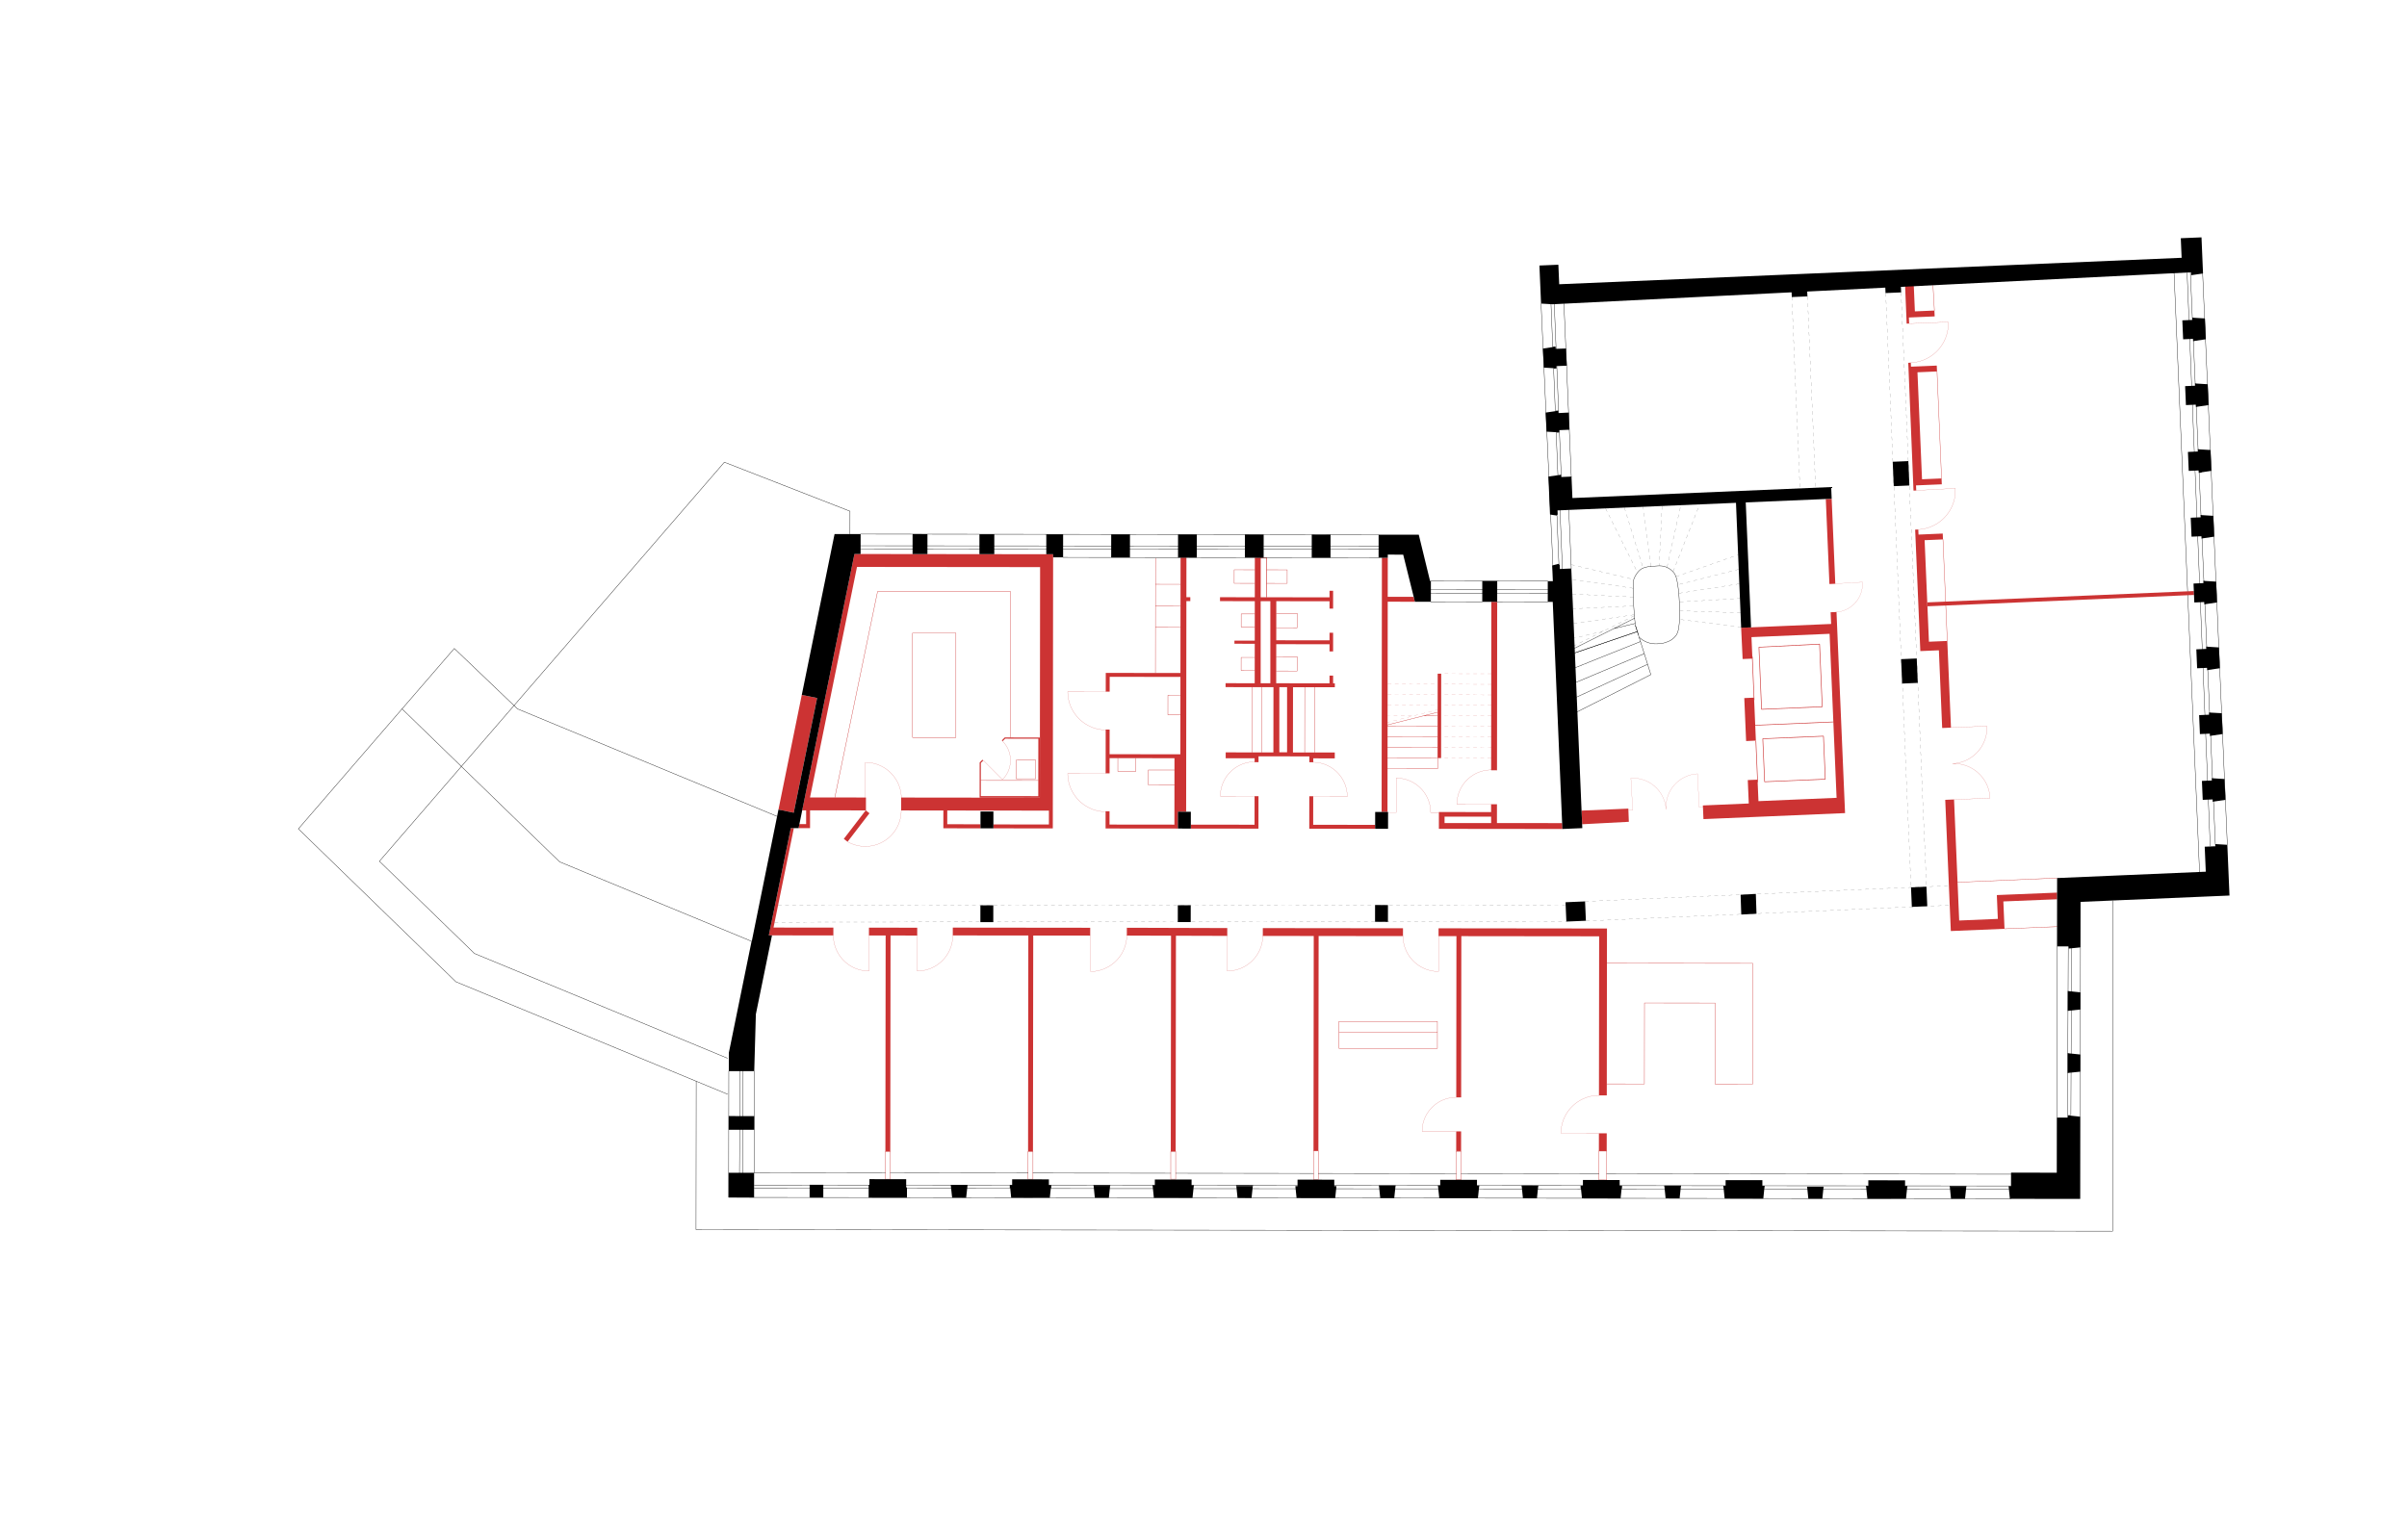 <svg xmlns="http://www.w3.org/2000/svg" viewBox="0 0 2008.8 1285.37"><g fill-rule="evenodd" clip-rule="evenodd" fill="#c33"><path d="M1202.696 632.879l-2.932-.003.08-70.47 2.932.004-.08 70.469M1180.837 502.349l-1.121-4.084-21.562-.024.037-32.567-4.9.025-.242 212.155 4.9.005.2-175.536zM1249.348 643.057l-4.9-.006.16-140.629 4.9.005-.16 140.63M990.114 501.807l.004-3.272 3.272.004-.004 3.272-3.272-.004M1047.001 688.502l.027-23.83 3.265.004-.031 27.094-56.445-.065.004-3.263 53.18.06M1147.655 691.881l-54.982-.063.031-27.094 3.264.004-.028 23.83 51.719.059-.004 3.264M985.263 465.417l-.11 96.421-62.321-.071-.018 15.649 3.273.004.014-12.393 59.048.068-.074 64.604-59.048-.067.024-20.558-3.273-.004-.042 36.548 3.273.003.015-12.733 54.156.062-.064 55.476-54.155-.062.012-11.097-3.273-.003-.016 14.36 60.361.069.016-14.033 1.96.002 4.893.006.241-212.245zM1303.705 687.158l-54.407-.062.018-15.665-4.9-.006-.007 6.533-43.553-.05-.016 14.033 103.079.117-.214-4.9zm-59.257-.054h-38.872v-5.362h38.872v5.362zM1319.949 676.72l39.011-1.661.412 11.004-38.967 2.046-.456-11.389M1463.869 582.423l1.531 35.852-8.148.363-1.531-35.868 8.148-.347"/><path d="M1539.266 665.768h-.001l-6.105-143.432-.481-11.422-4.893.205.419 9.785-66.828 2.841-8.271.318 1.234 26.112 8.15-.348-.766-17.934 65.2-2.776 5.821 136.919.145.002-65.344 2.774-.003-.002-.762-17.924-8.149.348.832 19.546-38.303 1.64.482 11.398 38.306-1.617 8.149-.347 71.72-3.053zM641.613 780.865l18.359-89.54 2.544.003-16.959 83.013 49.944.057-.008 6.529-53.88-.062M1215.29 960.948l.019-16.451 4.082.004-.018 16.452-4.083-.005M1340.928 946.103l-6.528-.004-.029 14.854h6.527zM867.87 615.699l-.058 50.244-50.251-.058.033-29.362 2.319-2.314.68.697-2.011 2.023-.032 27.661 47.952.055.054-47.976-27.653-.032-2.14 2.137-.68-.682 2.417-2.426 29.37.033M1716.782 745.179l-50.295 2.048.836 19.879-32.255 1.364-1.357-31.923-2.934-69.12-7.347.3 3.161 74.264 1.501 35.26 44.811-1.861-.971-22.851 44.844-1.812zM1830.913 493.419l-222.483 9.465.134 3.257 52.773-2.24 169.71-7.227z"/><path d="M1628.221 607.444l-2.758-64.867h.005l-.076-1.653-.248-5.848-15.317.647-3.605-84.761 15.317-.647-.205-4.893-20.212.869-.179-4.229h-.325l-2.284.094 4.315 101.384 2.609-.111 12.863-.542 2.76 64.873zM713.077 462.499l-43.595 213.99 3.289.004-.013 11.477-5.638-.006-.651 3.368 9.558.011.017-14.846 46.638.053.013-10.773-46.688-.053 39.212-192.449 152.813.157-.22 192.51-115.747-.131-.012 10.772 35.25.04-.017 14.847 30.99.035.004-3.381-27.733-.031.013-11.466 84.838.097-.013 11.583-46.332-.053-.003 3.264 49.587.056.017-14.847.244-214.039zM1593.115 265.58l-.006.009-.022-.53.329-.021 21.191-.899-.213-4.893-16.298.695-.986-23.151-5.209.237-2.024.079 1.355 33.072 2.075-.082zM1620.563 404.306l-.206-4.892-16.297.694-3.802-89.314 16.305-.694-.212-4.893-21.191.9h-.323l-.141-3.314-2.123.087 4.373 106.68 2.283-.094-.181-4.261h.324zM1200.574 774.974l-.007 6.528 14.928.017-.092 80.774-.031 26.495-.031 27.319 4.083.005.153-134.588 115.01.131-.151 132.79 6.528.007.159-139.318zM725.188 780.96l13.946.016-.22 180.258h4.081l.22-180.253 22.262.025.007-6.528-40.289-.046zM940.431 774.512l-.002 6.528 36.888.115-.218 180.079h4.082l.219-180.066 42.821.133.002-6.528-43.563-.136zM1053.909 781.335l42.501.048-.204 179.429 4.074.005.204-179.429 70.396.08.008-6.528-116.971-.134zM795.171 780.917l63.048.071-.221 180.246h4.083l.221-180.241 47.543.054.007-6.528-114.674-.131zM649.671 675.879l19.468-95.771 12.794 2.607-19.516 95.758z"/><path d="M722.492 676.51l3.137 2.41-18.282 23.804-3.137-2.409zM1523.759 416.634l4.893-.208 3.016 70.916-4.892.208zM1079.11 573.69l34.902.04.004-3.272-1.451-.002v-6.453h-2.992v6.449l-31.467-.036-13.03-.015.037-32.626 44.46.051v6.009h2.992v-15.577h-2.992v6.311l-44.456-.051.037-32.626 44.419.051v6.148h2.992v-14.896h-2.992v5.476l-44.984-.051-12.479-.014.038-33.112-4.893-.006-.038 33.112-29.038-.033-.004 3.272 29.037.033-.037 32.951-16.961-.019-.003 2.608 16.961.019-.037 32.951-24.307-.028-.004 3.272 25.216.029 14.749.017-.062 54.37v.11l-15.657-.018-24.146-.027-.006 4.892 24.146.028-.004 3.272 3.265.004.005-4.892 42.411.048-.006 4.892 3.264.004.004-3.272 17.941.069.006-4.941-17.941-.02-16.961-.019v-.128l.062-54.354zm-18.925-3.294h-8.079v-68.518h8.079v68.518zm13.963 57.646h-6.459v-54.365h6.459v54.365z"/></g><g fill="none" stroke="#c33" stroke-linejoin="round" stroke-miterlimit="10"><path d="M1390.393 675.31c-.842-15.358 10.926-28.49 26.284-29.332l1.404 27.969 3.194-.126M1390.423 675.871c-.842-15.358-13.974-27.126-29.332-26.284l1.512 26.759-3.59.143" stroke-width=".1"/><path stroke-width=".13" stroke-linecap="round" d="M1334.334 946.089l-31.591-.027M1302.743 946.062c.015-17.448 14.171-31.581 31.618-31.565M1215.233 944.497l-28.384-.025M1186.849 944.472c.014-15.677 12.732-28.374 28.408-28.36M1200.567 781.343l-.026 29.677M1200.541 811.02c-16.391-.014-29.667-13.312-29.653-29.703M725.188 780.96l-.026 29.677M725.162 810.637c-16.391-.014-29.667-13.312-29.653-29.703M1024.223 780.94l.026 29.677M1024.249 810.617c16.391-.014 29.667-13.312 29.653-29.703M909.852 780.973l.026 29.677M909.878 811.092c16.88-.015 30.552-13.709 30.537-30.588M765.484 780.96l.026 29.677M765.51 810.637c16.391-.014 29.667-13.312 29.653-29.703M923.121 577.355l-32.009.028M891.112 577.383c.015 17.679 14.358 31.998 32.036 31.983M923.107 645.65l-32.008.027M891.099 645.677c.015 17.679 14.358 31.998 32.036 31.983M1095.691 665.044l28.689-.024M1124.38 665.02c-.014-15.845-12.869-28.68-28.714-28.666M1047.152 664.672l-28.689-.025M1018.463 664.647c.014-15.845 12.869-28.68 28.714-28.666M1244.575 671.425l-28.689-.024M1215.886 671.401c.014-15.845 12.869-28.68 28.714-28.666M1165.316 649.589l-.024 28.689h-6.858M1165.316 649.589c15.845.014 28.68 12.869 28.666 28.714h6.871M722.186 666.545l.025-30.067M722.211 636.478c16.607.014 30.057 13.488 30.043 30.093M820.616 634.74l16.032 16.042M836.648 650.782c8.86-8.855 8.865-23.215.011-32.075M752.137 676.646c0 16.547-13.414 29.96-29.96 29.96a29.822 29.822 0 01-14.779-3.893M1599.212 409.421l32.639-1.715M1631.851 407.706c.947 18.027-12.898 33.409-30.923 34.356M1593.3 270.148l32.658-1.3M1625.958 268.848c.719 18.038-13.321 33.242-31.357 33.961M1628.221 607.444l30.032-1.28M1658.253 606.164c.707 16.587-12.166 30.607-28.752 31.313M1630.766 667.539l30.032-1.265M1660.798 666.274c-.699-16.587-14.711-29.468-31.298-28.769"/><path d="M1531.964 511.09c13.132-.74 23.178-11.986 22.438-25.118l-22.881 1.328" stroke-width=".1"/></g><g clip-rule="evenodd" fill="none" stroke="#c33" stroke-width=".3" stroke-miterlimit="10"><path d="M738.914 961.234h4.082v23.157h-4.082zM857.991 961.234h4.082v23.157h-4.082zM977.076 961.234h4.082v23.157h-4.082zM1096.168 960.817h4.082v23.845h-4.082zM1215.257 961.161h4.082v23.772h-4.082zM1334.371 960.953h6.519v24.116h-6.519z"/></g><g fill="none" stroke="#c33" stroke-width=".3" stroke-miterlimit="10"><path stroke-linecap="round" stroke-linejoin="round" d="M1199.814 641.753l.01-8.927M1047.243 475.678l-17.212-.02M1065.102 548.192l17.479.02M1030.031 475.658l-.013 11.308M1030.018 486.966l17.212.019M1082.581 548.212l-.013 11.972M1065.143 512.05l17.48.02M1082.623 512.07l-.014 11.972M1047.189 523.419l-11.348-.013M1057.028 475.689l17.221.019M1074.249 475.708l-.013 11.308M1074.236 487.016l-17.221-.02M1082.609 524.042l-17.479-.02M1047.148 559.706l-11.348-.013M1082.568 560.184l-17.48-.02M1035.8 559.693l.013-10.87M1035.813 548.823l11.347.013M1035.841 523.406l.013-10.871M1035.854 512.535l11.347.013M985.132 580.436l-10.433-.012M974.68 596.737l10.433.012M947.958 632.913l-.013 11.032M964.355 487.749l20.882.024M964.335 505.682l20.882.024M964.315 523.632l20.881.024M947.945 643.945l-15.033-.017M932.912 643.928l.013-11.032M980.154 655.297l-21.821-.025M958.333 655.272l.014-12.465M958.347 642.807l21.821.025M818.565 651.525l47.952.054M848.084 634.905l-.017 15.212M864.397 634.924l-.017 15.211M864.38 650.135l-16.313-.018M848.084 634.905l.001-.357M864.397 634.924l.001-.357M1088.895 573.701l-.062 54.481M1053.004 573.66l-.062 54.481M1096.99 628.191l.062-54.48M1044.785 628.131l.062-54.48M848.085 634.548l16.313.019M964.38 466.041l-.109 95.774M974.699 580.424l-.019 16.313M1341.09 804.106l121.741.139M1462.831 804.245l-.115 100.763M1462.716 905.008l-31.379-.035M1431.337 904.973l.078-67.619M1431.415 837.354l-58.984-.067M1372.431 837.287l-.077 67.618M1372.354 904.905l-31.379-.035M1672.903 775.39l43.847-1.813M1633.711 736.547l83.085-3.534M1199.764 632.876l-42.657-.049M1199.754 641.706l-42.657-.049M1157.117 624.005l42.657.049M1157.127 615.175l42.657.049M1157.137 606.345l42.657.049M1188.059 597.558l11.622.013M1157.27 605.331l42.454-10.718"/><path clip-rule="evenodd" d="M1117.425 861.851h82.182v13.34h-82.182zM1199.607 861.851v-9.096h-82.182v9.096"/><path stroke-linecap="round" stroke-linejoin="round" d="M696.723 665.748l35.681-172.004h110.892v121.922"/><path stroke-linecap="round" stroke-linejoin="round" d="M761.595 528.468h36.17v87.198h-36.17zM1614.394 259.246l-1.21-21.121M1616.563 310.1l3.794 89.314M1621.539 450.315l3.605 84.761"/></g><g fill="none" stroke="#c33" stroke-width=".1" stroke-linecap="round" stroke-linejoin="round" stroke-miterlimit="10" stroke-dasharray="3,3"><path d="M1244.529 624.26l-41.723-.048M1244.54 615.43l-41.724-.048M1244.55 606.608l-41.724-.047M1244.56 597.778l-41.724-.047M1244.57 588.948l-41.723-.047M1244.58 580.126l-41.723-.048M1244.59 571.296l-41.723-.048M1244.6 562.474l-41.723-.047M1244.519 633.09l-41.723-.048M1158.157 588.694l41.657.047M1157.153 603.289l42.454-10.718M1158.157 579.837l41.753.048M1158.157 570.982l41.752.048M1157.148 597.523l21.928.025"/></g><g stroke="#c33" stroke-width=".5" stroke-linecap="round" stroke-linejoin="round" stroke-miterlimit="10"><path fill="none" d="M1465.379 618.532l1.462 34.298M1462.4 548.311l1.524 35.93"/><path fill="#c33" d="M1464.826 605.464l65.327-2.773"/><path fill="none" d="M1520.777 590.003l-50.629 2.15-2.204-51.855 50.612-2.555zM1471.17 616.701l50.63-2.148 1.525 35.93-50.63 2.149zM1057.028 465.608v33.004M1051.719 465.902l5.309-.002"/></g><g fill="none" stroke="#000" stroke-width=".3" stroke-linecap="round" stroke-linejoin="round" stroke-miterlimit="10"><path d="M1364.901 522.29l2.389 7.633M1368.014 532.147l2.781 2.051c.056.042.114.081.173.119 2.898 1.841 6.21 2.968 9.64 3.137 1.458.072 3.192.027 5.353-.2a19.182 19.182 0 005.094-1.264l1.39-.554c2.417-.964 4.472-2.615 6.084-4.658 1.977-2.506 2.38-5.803 2.79-9.197.131-1.087.212-2.176.251-3.27.078-2.216.306-8.631.213-10.316-.359-6.542-.484-13.11-1.759-20.707a2.45 2.45 0 00-.06-.267l-.372-2.22a18.25 18.25 0 00-1.613-5.03c-.225-.458-.405-.813-.453-.881h0c-2.574-3.635-6.591-6.048-11.029-6.419a21.951 21.951 0 00-2.799-.055l-5.96.431M1314.348 545.025l52.11-17.76M581.017 902.643l-.141 123.839M580.876 1026.482l1182.263 1.347M1763.139 1027.829l.315-275.826M648.482 681.495L431.96 591.841M379.142 541.352l52.818 50.489M248.999 691.958l130.143-150.606M380.477 819.617L248.999 691.958M607.216 913.488l-226.739-93.871M627.384 785.879l-160.318-66.375M467.066 719.504l-131.51-127.691M709.37 445.695l.022-18.921M709.392 426.774l-104.864-40.911M604.528 385.863L316.651 718.992M316.651 718.992l79.34 77.023M395.991 796.015l211.146 87.42M1219.351 979.736l115.01.131M1100.259 979.6l115.01.131M981.177 979.464l115.007.131M862.077 979.328l115.018.132M742.992 979.193l115.003.131M1825.839 496.896l9.821 231.052M1818.825 332.119l6.871 161.52M1814.384 227.561l4.441 104.558M1340.89 979.874l337.45.384M738.911 979.188l-109.544-.125.097-84.829M1309.276 425.708l2.074 48.894M1286.112 253.429l10.121 223.735M1305.207 253.429l6.143 144.797M1838.228 227.561l20.631 477.709"/><path d="M1678.34 1000.717l-1070.218-1.12.12-105.388M718.231 445.868l432.311.492M1150.52 465.606l-263.298-.3M1194.165 485.062l97.563.112M1194.146 502.364l42.904.049M1249.508 502.427l42.201.048M1736.146 932.227l.161-141.343M1716.731 790.077l-.163 142.914M1377.739 472.847l-.375.039c-1.531.17 1.303-.146 0 0-1.874.21-5.07.585-7.644 2.191-2.324 1.45-4.81 4.761-6.242 8.654h0c-.755 4.619-.357 11.824-.357 11.824a46.074 46.074 0 00.024 3.02l.32 7.808.684 9.738M1314.029 545.131l52.441-17.869M1314.56 557.434l54.53-21.834M1315.081 569.73l57.171-24.046M1315.603 582.035l59.439-27.478M1316.124 594.339l61.627-31.152M1377.751 563.187l-12.914-41.137-.186-1.591M1313.805 541.3l50.344-25.179.502 4.338-17.767 4.297"/></g><g fill-rule="evenodd" clip-rule="evenodd" stroke="#000" stroke-width=".3" stroke-miterlimit="10"><path d="M629.421 989.337l1048.907.708M629.349 992.076l1047.454.711M1725.545 931.041l.708-179.622M1728.283 931.041l.711-179.619M617.079 989.337l.708-120.27M619.818 989.337l.495-125.127M707.398 455.61l468.073.316M710.336 458.352l463.61.315M1180.837 492.358l120.094.081M1180.838 495.1l118.568.081M1301.823 423.197l2.436 60.467M1297.004 250.135l6.569 163.042M1299.078 423.197l2.379 59.055M1293.735 237.115l7.093 176.062M1828.007 227.378l20.941 479.096M1825.271 227.561l19.292 478.913"/></g><path fill-rule="evenodd" clip-rule="evenodd" d="M1249.528 485.125l-.02 17.302-12.458-.014.02-17.302 12.458.014M1586.604 550.276l13.041-.568.876 20.38-13.042.553-.875-20.365M1593.508 405.297l-13.034.568-.883-20.381 13.041-.552.876 20.365M1837.3 198.151l-17.278.726.694 16.33-519.455 22.088-.694-16.297-15.812.662 1.357 31.769 9.581.578 199.51-9.98.168 3.954 13.041-.551-.172-4.056 65.174-3.26.189 4.538 13.042-.551-.197-4.639 242.127-12.112.103 2.398 9.9-1.447zM1316.691 600.431l-4.15-97.932h-.008l-1.183-27.897-9.55.41-.15-3.581-.648.032-.04-.81-5.558 1.42.545 12.765-.002.34-4.219-.004-.019 17.301 4.171.005 7.828 184.636-.003.042.212 4.901 16.622-.71zM1528.655 416.384l-.409-9.785-215.962 9.182-.765-17.918-8.641.363-.081-1.961-.656.032.006.146-9.897 1.398 1.348 31.721 5.75.833-.032-.664.656-.032-.15-3.581 9.453-.41 139.519-5.932 4.311 104.287 8.272-.319-4.434-104.316 71.712-3.044zm-225.78-18.158l.002.003-.002-.003z"/><g fill-rule="evenodd" clip-rule="evenodd"><path d="M1309.854 358.738l-.608-14.337-8.59.44-.088-2.053-2.114.095.013.304-8.49 1.241.679 15.925 8.559.51.012.278 2.122-.095-.084-1.946zM1296.904 307.695l2.122-.095-.084-1.961 8.64-.362-.615-14.338-8.641.283-.081-1.88-2.114.094.012.297-8.438 1.233.678 15.909 8.508.52z"/></g><path fill-rule="evenodd" clip-rule="evenodd" d="M1726.319 827.428v-.145l-.656-.001-.019 16.645h.656v-.146l9.948-1.017.016-14.296zM1858.859 705.27l-9.987-.61.076 1.814h.004l.015.445-.019-.445-8.964.387.887 20.858-78.308 3.345-45.767 1.949-.065 57.064 9.63.011.177 1.798 9.769-1.002.043-37.98 30.993-1.318 74.409-3.163 18.906-.804z"/><path d="M1840.912 283.221l-.733-17.383-9.986-.595-.009-.146-.656.032.084 1.944-8.308.363.671 15.812 8.311-.363.002-.021.085 1.981.648-.031-.005-.131zM1843.248 338.157l-.734-17.383-9.986-.611-.008-.146-.656.032.084 1.96-8.308.347.67 15.812 8.311-.347.003-.014.084 1.958.648-.015-.007-.147zM1844.849 375.694l-9.987-.595-.007-.146-.656.033.083 1.943-8.307.364.67 15.811 8.311-.363.003-.015.084 1.975.648-.031 1.466-.063.316-.34 8.11-1.19zM1838.026 449.46l9.891-1.447-.733-17.383-9.986-.611-.008-.146-.648.032.083 1.96-8.316.347.671 15.812 8.311-.347.003-.009.084 1.97.648-.033zM1852.588 557.869l-.734-17.383-9.987-.61-.007-.146-.649.031.084 1.962-.004-.002-8.312.348.672 15.811 8.31-.346.003-.012.083 1.972.657-.032-.007-.146zM1844.383 614.414l.656-.032-.008-.129 9.9-1.464-.742-17.383-10.634-.579.077 1.814-8.317.363.67 15.813 8.317-.363zM1857.266 667.718l-.741-17.375-9.987-.611-.008-.146-.648.031.083 1.961h-.005l-8.31.346.678 15.821 8.307-.364.083 1.961.656-.032-.008-.13z"/><path fill-rule="evenodd" clip-rule="evenodd" d="M1726.26 879.308v-.146l-.656-.001-.019 16.646h.656v-.137l9.948-1.026.016-14.297zM1147.655 691.881l.016-14.033 10.764.012-.016 14.033-10.764-.012M983.045 691.693l.016-14.033 10.772.012-.016 14.033-10.772-.012M829.05 691.518l-10.774-.013.016-14.033 10.774.013-.016 14.033M818.203 755.779l10.774.012-.016 14.029-10.774-.012.016-14.029M993.728 769.768l-10.772-.012.016-14.029 10.772.012-.016 14.029M1158.33 769.586l-10.764-.012.016-14.029 10.764.012-.016 14.029M1323.529 768.658l-16.297.694-.687-16.136 16.298-.694.686 16.136M1453.198 763.482l-.548-16.526 12.71-.694.556 16.536-12.718.684M1608.441 756.541l-12.88.552-.694-16.297 12.88-.553.694 16.298M1054.616 446.251l-15.666-.018-.013 19.235h15.657zM1110.386 465.56l-15.657-.018.022-19.245 15.657.018-.022 19.245M1193.493 485.062l-9.425-38.663-33.526-.039-.022 19.246 2.771.003v.09l4.9-.025.003-2.668 12.863.014 9.78 39.329 13.309.015.019-17.302zM990.155 465.423l8.65.01.022-19.245-15.664-.018-.022 19.245 2.122.002zM943.014 465.369l-15.665-.018.021-19.245 15.666.018-.022 19.245M887.222 465.306l-8.327-.01.003-2.608-5.702-.007.019-16.637 14.029.016-.022 19.246M829.816 445.995l-.019 16.637-12.41-.014.019-16.637 12.41.014M774.023 445.931l-.019 16.637-12.409-.014.019-16.637 12.409.014M641.613 780.865l2.657.003-13.456 65.853-1.35 47.513-21.222-.025.017-15.284 18.979-93.111.146.065 22.287-110 12.746 2.594 19.516-95.758-12.794-2.607 27.353-134.265 21.739.025-.019 16.637-5.135-.006-46.608 228.834-6.432-.008v-.332l-18.424 89.872M608.186 943.149l.013-11.421 21.222.024-.013 11.421-21.222-.024M629.367 979.063l-.023 20.559-21.222-.025.023-20.558 21.222.024M675.676 999.674l.012-10.611 11.42.013-.012 10.611-11.42-.013M806.326 999.823l-11.712-.013-1.154-10.612 14.029.016-1.163 10.609M912.705 989.99l13.738.015-1.032 9.954-11.696-.013-1.01-9.956M1032.812 1000.081l-1.026-9.956 13.754.016-1.041 9.954-11.687-.014M1640.995 990.819l-1.048 9.954-11.688-.013-1.018-9.956 13.754.015M1521.902 990.684l-1.04 9.953-11.688-.013-1.025-9.956 13.753.016"/><path fill-rule="evenodd" clip-rule="evenodd" d="M923.333 989.346v.656l-10.773-.013.001-.656 10.772.013M923.333 989.346l3.257.003-.001.656-3.256-.003v-.656M1031.649 990.125v-.656l14.029.016v.656l-14.029-.016M1113.539 990.218v-.656l.005-4.73-13.291-.015-17.375-.02-.006 4.73v.656l-1.814-.002 1.017 9.956 32.246.037 1.039-9.954zM1150.742 989.605l-.001.656h.138l1.017 9.956 11.688.013 1.04-9.953h.146l.001-.656zM1234.591 990.356v-.656l-1.96-.002.006-4.73-13.292-.015-4.082-.005-13.293-.015-.005 4.73-1.96-.002-.001.656h.138l1.025 9.956 32.246.037 1.04-9.954zM1283.855 989.756l-14.029-.016v.656l.146.001 1.017 9.956 11.688.013 1.04-9.954h.138zM1402.94 989.778l-14.029-.016-.001.648h.138l1.017 9.956 11.688.014 1.048-9.954h-.002.14zM1470.816 989.969l.005-4.73-30.674-.035-.005 4.73-1.952-.002.322 2.455.832 8.157 32.246.037.852-8.156.335-2.453zM1591.861 990.763l.001-.656-1.953-.002.005-4.73-30.674-.035-.005 4.73-1.952-.002-.001.656h.138l1.017 9.956 32.246.037 1.041-9.954zM1641.133 990.82l-14.029-.016v-.657l14.029.016v.657M1727.991 931.376l-.324-.333-2.122-.002-.003 1.96-8.974-.01-.052 46.007-38.175-.043-.013 11.251-1.952-.002-.001.656 1.017 9.956 32.238.036 26.438.03.011-9.954.067-58.701zM756.263 991.277l.002-2.122.005-4.73-13.284-.015-4.081-.005-13.301-.015-.006 4.73h.001-.648l-.012 10.61 31.978.037.01-8.489zM996.41 989.429l-1.961-.002h.001l.006-4.731-13.284-.015-4.083-.004-13.3-.016-.005 4.731-1.96-.003-.001.657h.146l1.009 9.956 32.254.036 1.031-9.953h.146zM1351.724 989.834l.006-4.731-10.846-.012-6.529-.007-13.292-.016-.005 4.731-1.961.014v.64l-.002 1.465.324.333.841 8.158 32.238.036.851-8.155.333-.332.001-1.466.001-.656zM1850.253 502.933l-.734-17.383-9.986-.594-.008-.146-.648.031.082 1.944-8.314.364.268 6.27.134 3.255.268 6.286 8.311-.363.003-.016.084 1.976.656-.032-.005-.129zM875.371 989.291v-2.302h-.002l.002-2.428-13.3-.015-4.082-.005-13.284-.015-.003 2.463h-.003v2.267l-1.959-.002-.001.656-.002 1.465v.335h.323l.834 8.156 32.237.037.868-8.156.324-.002.003-2.452z"/><g fill="none" stroke="#000" stroke-width=".1" stroke-linecap="round" stroke-linejoin="round" stroke-miterlimit="10" stroke-dasharray="3,3"><path d="M1452.7 511.633l-50.712-1.774M1401.94 502.536l50.247-3.02M1451.667 487.381l-50.456 7.897M1451.154 475.263l-50.882 12.902M1398.678 481.392l51.954-18.264M1453.213 523.768l-51.476-6.685M1355.625 423.736l15.68 50.577M1377.796 472.83l-6.456-49.756M1339.911 424.415l26.723 53.584M1387.054 422.411l-2.386 49.905M1391.233 473.542l11.528-51.809M1396.323 477.177l22.152-56.108M1362.992 491.099l-51.255-7.474M1312.257 495.905l50.808 2.553M1362.992 505.861l-50.214 2.324M1313.298 520.465l50.423-7.249M1338.18 526.857l-24.361 5.889M1311.216 471.345l52.262 12.386M1363.902 513.993l-50.489 25.252M1586.59 244.06l21.157 496.183M1573.754 244.613l21.113 496.183M1508.447 247.292l6.016 141.433.972 22.864M1495.371 247.739l6.016 141.433.972 22.864M1322.843 752.522l303.639-13.089M1323.537 768.819l303.639-13.089M646.444 769.82l660.788-.468M649.309 756.013l657.923-.468"/></g></svg>